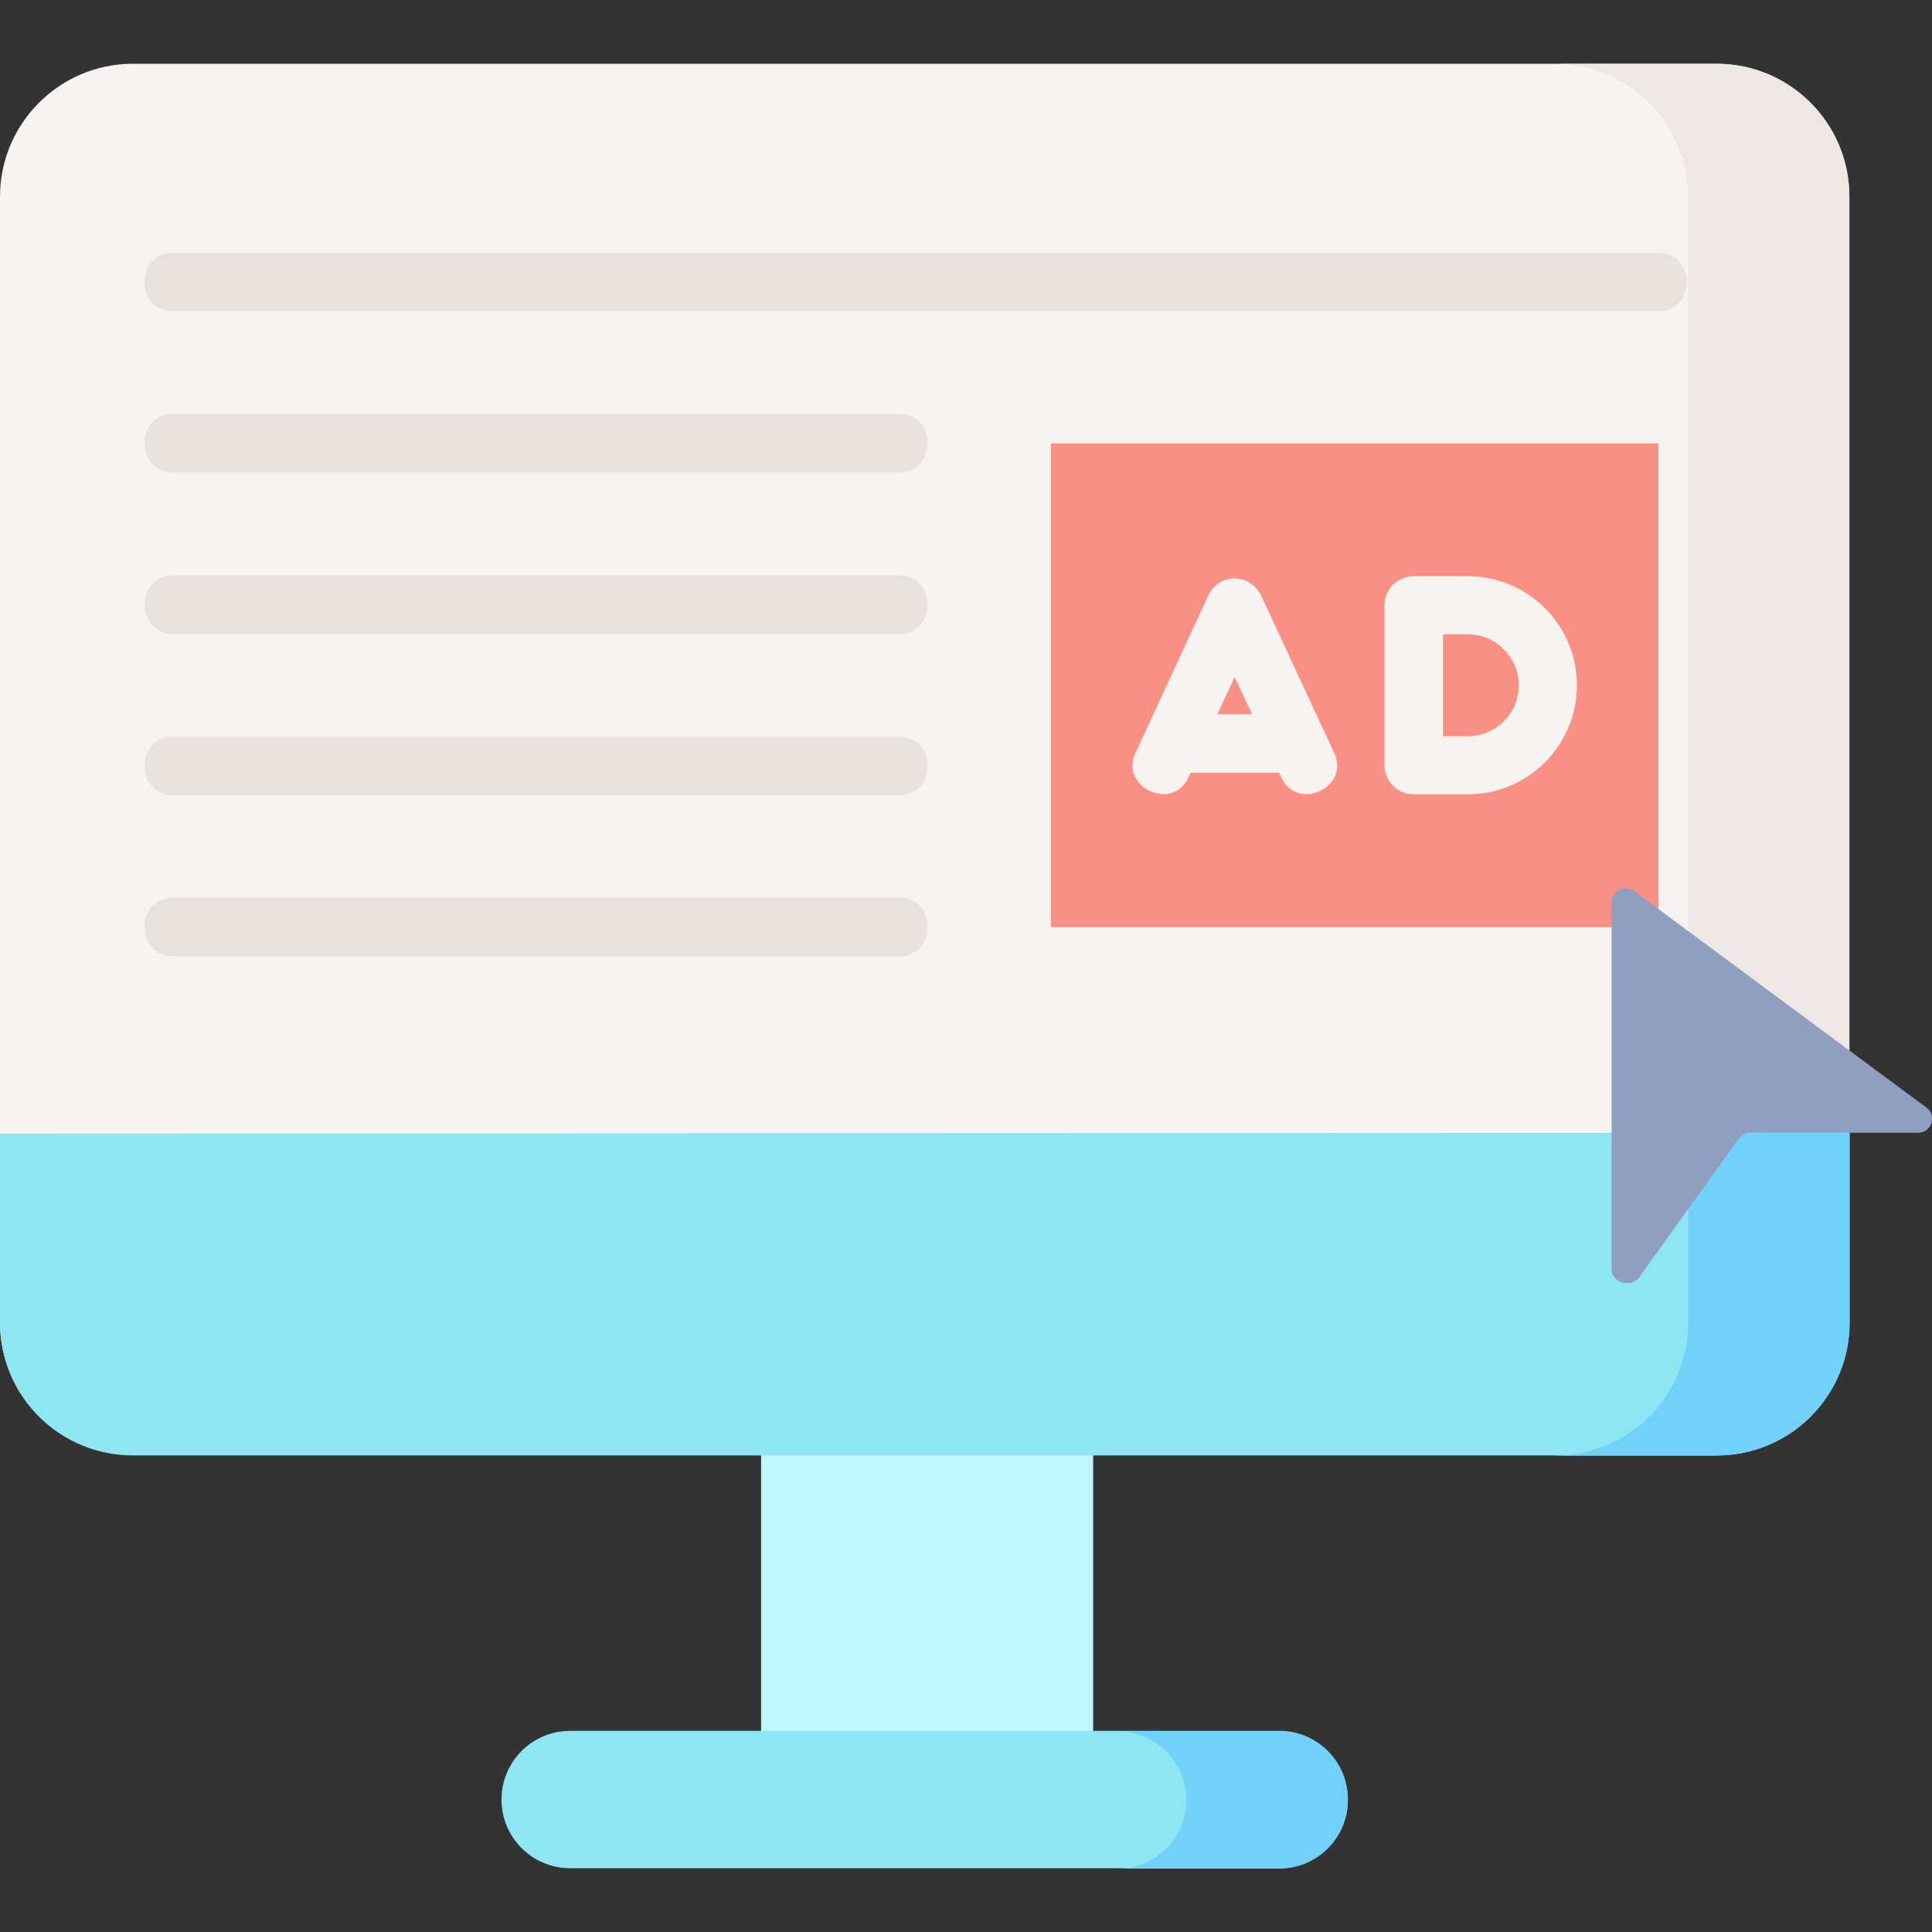 <?xml version="1.0" encoding="utf-8"?>
<!-- Generator: Adobe Illustrator 23.0.6, SVG Export Plug-In . SVG Version: 6.00 Build 0)  -->
<svg version="1.0" id="Layer_1" xmlns="http://www.w3.org/2000/svg" xmlns:xlink="http://www.w3.org/1999/xlink" x="0px" y="0px"
	 viewBox="0 0 512 512" style="enable-background:new 0 0 512 512;" xml:space="preserve">
<rect x="0" y="0" width="512" height="512" fill="#333333" stroke="none"/>
<style type="text/css">
	.st0{fill:#C2F6FF;}
	.st1{fill:#8EE6F3;}
	.st2{fill:#72D1FB;}
	.st3{fill:#F7F3F1;}
	.st4{fill:#EFE7E3;}
	.st5{fill:#FA9084;}
	.st6{fill:#EBE1DC;}
	.st7{fill:#EBE1DC;enable-background:new    ;}
	.st8{fill:#909EC0;}
</style>
<path class="st0" d="M201.7,378.6h88v80.2h-88V378.6z"/>
<path class="st1" d="M339,495.1H151.1c-10,0-18.2-8.1-18.2-18.2c0-10,8.1-18.2,18.2-18.2H339c10,0,18.2,8.1,18.2,18.2
	C357.2,487,349.1,495.1,339,495.1L339,495.1z"/>
<path class="st2" d="M339,458.8h-42.8c10,0,18.2,8.1,18.2,18.2c0,10-8.1,18.2-18.2,18.2H339c10,0,18.2-8.1,18.2-18.2
	C357.2,466.9,349.1,458.8,339,458.8z"/>
<path class="st3" d="M490.1,275.5V52.1c0-19.5-15.8-35.2-35.2-35.2H35.2C15.8,16.9,0,32.7,0,52.1v298.3c0,19.5,15.8,35.2,35.2,35.2
	h419.7c19.5,0,35.2-15.8,35.2-35.2v-50.3"/>
<path class="st4" d="M454.9,16.9h-42.8c19.5,0,35.2,15.8,35.2,35.2v223.4v24.7v50.3c0,19.5-15.8,35.2-35.2,35.2h42.8
	c19.5,0,35.2-15.8,35.2-35.2v-50.3v-24.7V52.1C490.1,32.7,474.4,16.9,454.9,16.9L454.9,16.9z"/>
<path class="st5" d="M278.5,117.5h161v128.2h-161V117.5z"/>
<path class="st3" d="M334.2,157.8c-1.3-2.7-4-4.5-7-4.5c-3,0-5.7,1.7-7,4.5l-19.3,41.8c-4.2,9.1,9.9,15.5,14,6.5l0.6-1.3h23.5
	l0.6,1.3c4.2,9,18.2,2.6,14-6.5L334.2,157.8z M322.6,189.3l4.6-9.9l4.6,9.9H322.6z"/>
<path class="st3" d="M389,152.7h-14.4c-4.3,0-7.7,3.5-7.7,7.7v42.4c0,4.3,3.5,7.7,7.7,7.7H389c16,0,28.9-13,28.9-28.9
	S405,152.7,389,152.7L389,152.7z M389,195.1h-6.6v-27h6.6c7.4,0,13.5,6.1,13.5,13.5C402.5,189,396.5,195.1,389,195.1L389,195.1z"/>
<path class="st1" d="M0,300.4v50.1c0,19.5,15.8,35.2,35.2,35.2h419.7c19.5,0,35.2-15.8,35.2-35.2v-50.3L0,300.4z"/>
<path class="st2" d="M447.4,300.2v50.3c0,19.5-15.8,35.2-35.2,35.2h42.8c19.5,0,35.2-15.8,35.2-35.2v-50.3H447.4z"/>
<path class="st6" d="M439.5,82.5H45.8c-10,0-10-15.5,0-15.5h393.7C449.5,67,449.5,82.5,439.5,82.5z"/>
<path class="st6" d="M238.4,125.2H45.8c-10,0-10-15.5,0-15.5h192.6C248.3,109.8,248.3,125.2,238.4,125.2z"/>
<path class="st7" d="M0,0"/>
<g>
	<path class="st6" d="M238.4,168H45.8c-10,0-10-15.5,0-15.5h192.6C248.3,152.5,248.3,168,238.4,168z"/>
	<path class="st6" d="M238.4,210.7H45.8c-10,0-10-15.5,0-15.5h192.6C248.3,195.2,248.3,210.7,238.4,210.7z"/>
	<path class="st6" d="M238.4,253.4H45.8c-10,0-10-15.5,0-15.5h192.6C248.3,238,248.3,253.4,238.4,253.4z"/>
</g>
<path class="st8" d="M433,236.1l77.5,57.4c2.9,2.1,1.4,6.7-2.2,6.7h-44.9c-1.2,0-2.3,1.1-3,2.1l-26,36.2c-2.1,2.9-7.3,1.5-7.3-2.2
	v-97.2C427,236.1,430.5,234.3,433,236.1L433,236.1z"/>
</svg>
